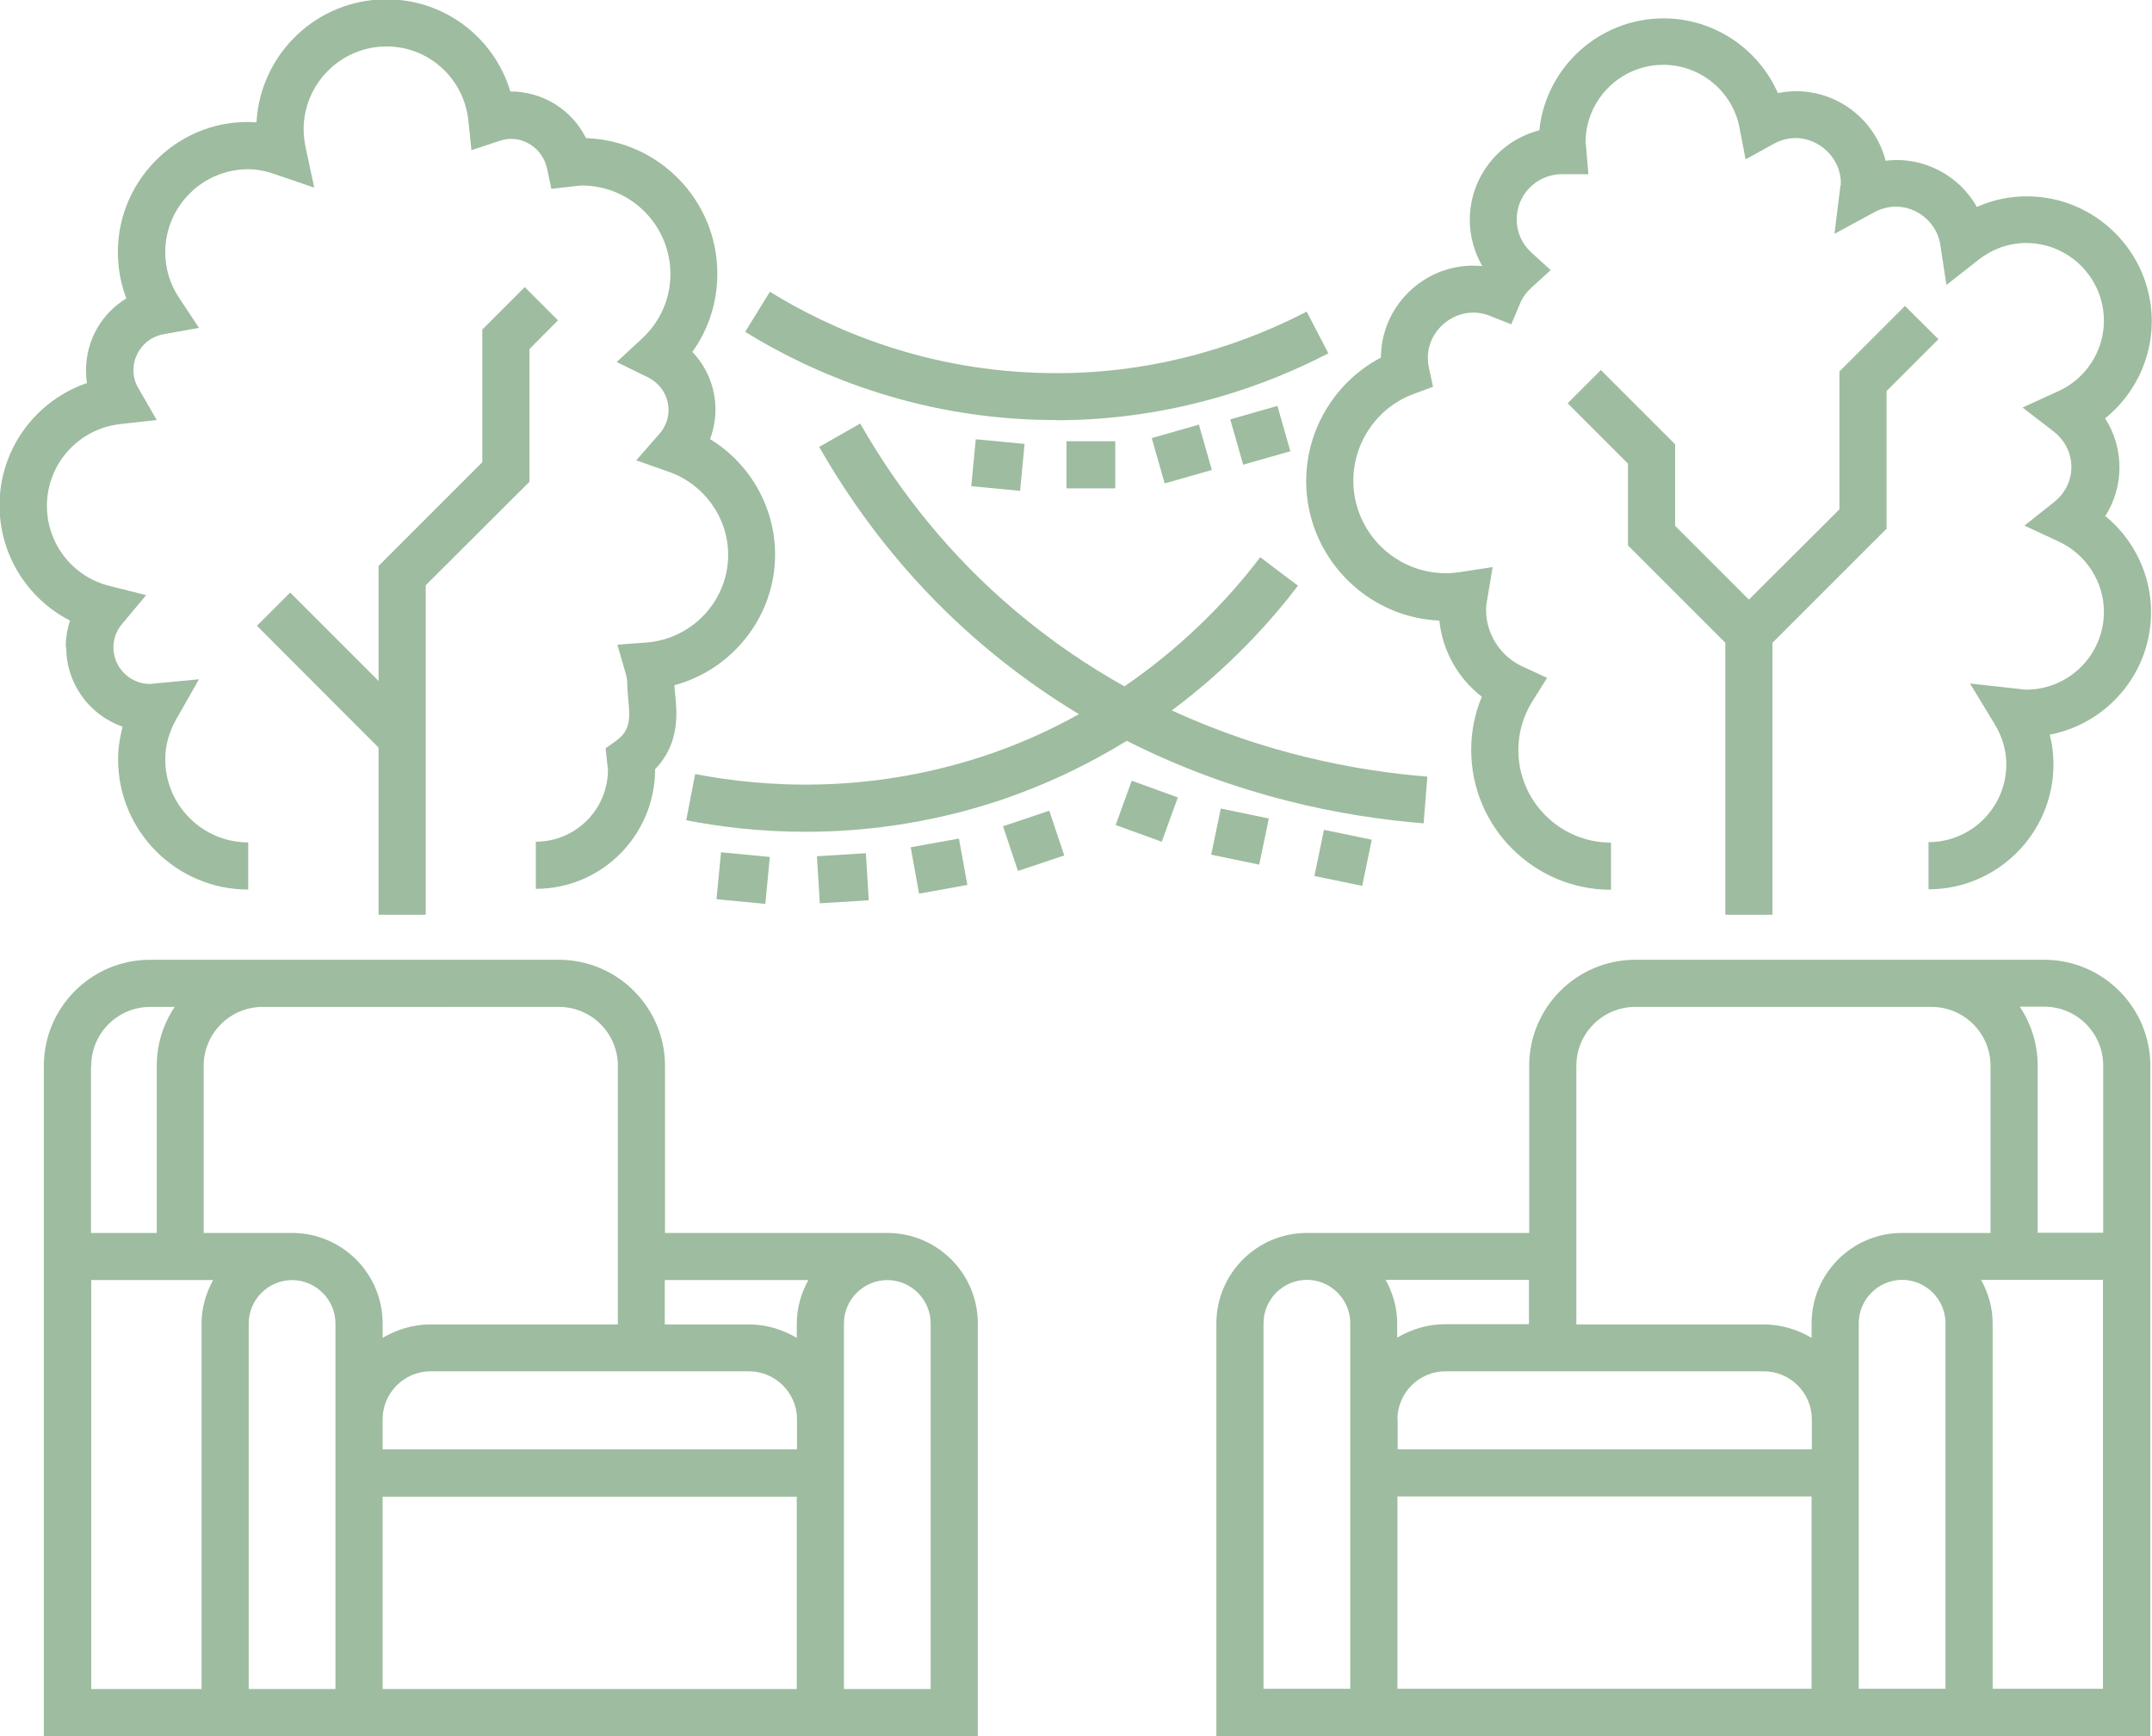 <svg xmlns="http://www.w3.org/2000/svg" viewBox="0 0 91.29 73.66"><g id="a"></g><g id="b"><g id="c"><g><path d="M86.72,40.72h-17.35c-2.48,0-4.5,2.02-4.5,4.5v7.09h-9.43c-2.12,0-3.84,1.72-3.84,3.84v17.51h39.62v-28.44c0-2.48-2.02-4.5-4.5-4.5Zm-17.35,2h12.57c1.38,0,2.5,1.12,2.5,2.5v7.09h-3.75c-2.12,0-3.84,1.72-3.84,3.84v.61c-.6-.35-1.29-.57-2.04-.57h-7.94v-10.97c0-1.38,1.12-2.5,2.5-2.5Zm-10.09,17.5c0-1.12,.91-2.04,2.04-2.04h13.5c1.12,0,2.04,.91,2.04,2.04v1.27h-17.57v-1.27Zm5.59-4.04h-3.56c-.75,0-1.44,.22-2.04,.57v-.61c0-.67-.19-1.29-.49-1.84h6.08v1.88Zm-7.59,15.47h-3.68v-15.51c0-1.01,.83-1.84,1.84-1.84s1.84,.83,1.84,1.84v15.51Zm19.57,0h-17.57v-8.16h17.57v8.16Zm3.84,0h-1.84v-15.51c0-1.01,.83-1.84,1.84-1.84s1.84,.83,1.84,1.84v15.51h-1.84Zm8.52,0h-4.68v-15.51c0-.67-.19-1.29-.49-1.84h5.17v17.35Zm-2.77-19.35v-7.09c0-.92-.28-1.78-.76-2.5h1.04c1.38,0,2.5,1.12,2.5,2.5v7.09h-2.77Z" style="fill:#9ebc9f;"></path><path d="M37.64,52.31h-9.43v-7.09c0-2.48-2.02-4.5-4.5-4.5H6.36c-2.48,0-4.5,2.02-4.5,4.5v28.44H41.48v-17.51c0-2.12-1.72-3.84-3.84-3.84Zm-21.41,7.91c0-1.12,.91-2.04,2.04-2.04h13.5c1.12,0,2.04,.91,2.04,2.04v1.27H16.23v-1.27Zm18.06-5.91c-.3,.55-.49,1.17-.49,1.84v.61c-.6-.35-1.29-.57-2.04-.57h-3.56v-1.88h6.08Zm-15.35-11.59h4.77c1.38,0,2.5,1.12,2.5,2.5v10.97h-7.94c-.75,0-1.44,.22-2.04,.57v-.61c0-2.12-1.72-3.84-3.84-3.84h-3.75v-7.09c0-1.38,1.12-2.5,2.5-2.5h7.8Zm-15.07,2.5c0-1.38,1.12-2.5,2.5-2.5h1.04c-.48,.72-.76,1.57-.76,2.5v7.09H3.86v-7.09Zm0,26.44v-17.35h5.17c-.3,.55-.49,1.17-.49,1.84v15.51H3.86Zm10.36,0h-3.68v-15.51c0-1.01,.83-1.84,1.84-1.84s1.84,.83,1.84,1.84v15.51Zm19.57,0H16.23v-8.16h17.57v8.16Zm5.68,0h-3.68v-15.51c0-1.01,.83-1.84,1.84-1.84s1.84,.83,1.84,1.84v15.51Z" style="fill:#9ebc9f;"></path><path d="M2.81,27.47c0,1.55,1,2.88,2.39,3.36-.12,.46-.19,.92-.19,1.39,0,3.04,2.47,5.52,5.52,5.52v-2c-1.94,0-3.52-1.58-3.52-3.52,0-.59,.16-1.17,.48-1.73l.95-1.67-1.91,.18-.16,.02c-.86,0-1.56-.7-1.56-1.56,0-.45,.2-.79,.37-.99l1.02-1.22-1.55-.39c-1.57-.39-2.66-1.79-2.66-3.4,0-1.78,1.35-3.28,3.13-3.47l1.53-.17-.77-1.33c-.15-.25-.22-.51-.22-.78,0-.75,.54-1.4,1.28-1.53l1.5-.27-.84-1.27c-.39-.58-.59-1.25-.59-1.94,0-1.94,1.58-3.52,3.52-3.52,.35,0,.73,.07,1.13,.21l1.67,.57-.37-1.73c-.05-.25-.08-.5-.08-.74,0-1.94,1.58-3.52,3.52-3.52,1.79,0,3.29,1.36,3.47,3.16l.13,1.24,1.18-.39c.18-.06,.34-.09,.49-.09,.73,0,1.37,.52,1.53,1.24l.19,.88,1.08-.12c.07,0,.14-.02,.21-.02,2.07,0,3.76,1.68,3.76,3.76,0,1.04-.43,2.02-1.21,2.74l-1.07,.99,1.31,.64c.55,.27,.89,.8,.89,1.4,0,.47-.22,.82-.4,1.02l-.97,1.11,1.39,.49c1.5,.53,2.51,1.95,2.51,3.52,0,1.94-1.52,3.57-3.47,3.72l-1.23,.09,.34,1.18c.06,.2,.08,.35,.08,.5,0,.18,.02,.39,.04,.62,.08,.81,.1,1.33-.49,1.76l-.47,.34,.08,.73c0,.06,.02,.11,.02,.17,0,1.69-1.37,3.06-3.06,3.06v2c2.79,0,5.06-2.27,5.06-5.08,1.06-1.08,.93-2.42,.85-3.18-.01-.14-.03-.26-.03-.38,2.46-.66,4.27-2.92,4.27-5.54,0-2.02-1.07-3.87-2.76-4.9,.15-.4,.23-.82,.23-1.25,0-.94-.36-1.8-.98-2.45,.69-.96,1.06-2.11,1.06-3.32,0-3.11-2.48-5.65-5.57-5.75-.59-1.19-1.82-1.98-3.21-1.98-.69-2.29-2.79-3.91-5.26-3.91-2.94,0-5.35,2.31-5.51,5.22-3.17-.23-5.88,2.34-5.88,5.5,0,.68,.12,1.34,.36,1.97-1.04,.63-1.71,1.77-1.71,3.04,0,.19,.01,.37,.04,.55-2.18,.75-3.71,2.8-3.71,5.19,0,2.09,1.18,3.96,2.99,4.89-.12,.36-.18,.73-.18,1.11Z" style="fill:#9ebc9f;"></path><polygon points="18.06 38.81 18.06 24.83 22.46 20.44 22.46 14.81 23.67 13.59 22.26 12.18 20.46 13.98 20.46 19.61 16.06 24.01 16.06 28.89 12.31 25.14 10.9 26.55 16.06 31.72 16.06 38.81 18.06 38.81" style="fill:#9ebc9f;"></polygon><path d="M89.32,21.88c.38-.61,.59-1.32,.59-2.05s-.21-1.47-.61-2.08c1.23-.99,1.98-2.5,1.98-4.12,0-2.92-2.38-5.3-5.3-5.3-.74,0-1.45,.15-2.12,.45-.74-1.33-2.27-2.16-3.87-1.96-.43-1.69-1.97-2.95-3.8-2.95-.26,0-.52,.03-.77,.08-.83-1.89-2.72-3.17-4.85-3.17-2.74,0-5,2.09-5.27,4.75-1.69,.43-2.95,1.97-2.95,3.8,0,.69,.19,1.37,.53,1.96-.13-.01-.26-.02-.38-.02-2.15,0-3.91,1.75-3.92,3.9-1.92,1.01-3.17,3.03-3.17,5.24,0,3.17,2.51,5.78,5.65,5.92,.13,1.28,.79,2.45,1.8,3.23-.3,.72-.45,1.48-.45,2.26,0,3.27,2.66,5.93,5.93,5.93v-2c-2.17,0-3.93-1.76-3.93-3.93,0-.74,.21-1.46,.61-2.09l.61-.97-1.04-.48c-.94-.43-1.55-1.38-1.55-2.41,0-.15,.02-.3,.05-.44l.23-1.37-1.37,.21c-.2,.03-.4,.05-.61,.05-2.17,0-3.93-1.76-3.93-3.93,0-1.63,1.03-3.12,2.57-3.68l.81-.3-.18-.84c-.03-.13-.04-.26-.04-.39,0-1.3,1.36-2.29,2.63-1.78l.91,.36,.38-.9c.1-.24,.26-.46,.48-.66l.81-.74-.81-.74c-.41-.37-.63-.87-.63-1.41,0-1.04,.82-1.88,1.85-1.92h1.19l-.09-1.08c0-.06-.01-.12-.03-.26,0-1.82,1.48-3.3,3.3-3.3,1.57,0,2.93,1.12,3.23,2.66l.26,1.35,1.2-.66c1.32-.73,2.84,.3,2.84,1.67,0,.05,0,.09-.02,.13l-.25,2.02,1.7-.92c1.22-.65,2.6,.15,2.79,1.39l.26,1.7,1.35-1.06c.6-.47,1.3-.72,2.03-.72,1.82,0,3.3,1.48,3.3,3.3,0,1.28-.76,2.46-1.94,2.99l-1.51,.69,1.31,1.01c.48,.37,.76,.92,.76,1.51s-.27,1.12-.73,1.49l-1.26,1,1.46,.68c1.16,.54,1.91,1.71,1.91,2.98,0,1.82-1.48,3.3-3.3,3.3-.07,0-.14-.01-.2-.02l-2.18-.24,1.05,1.73c.32,.53,.49,1.1,.49,1.7,0,1.82-1.48,3.3-3.3,3.3v2c2.92,0,5.3-2.38,5.3-5.3,0-.42-.05-.85-.16-1.26,2.45-.47,4.3-2.62,4.3-5.2,0-1.6-.74-3.11-1.97-4.1Z" style="fill:#9ebc9f;"></path><path d="M44.78,17.83c5.05,0,9.07-1.54,11.57-2.84l-.92-1.77c-2.34,1.22-6.15,2.67-10.86,2.61-5.3-.05-9.4-1.9-11.91-3.45l-1.05,1.7c2.72,1.68,7.18,3.69,12.94,3.74,.08,0,.15,0,.23,0Z" style="fill:#9ebc9f;"></path><path d="M60.39,34.94l.16-1.99c-2.97-.24-6.84-.96-10.84-2.81,2.54-1.89,4.3-3.91,5.35-5.29l-1.6-1.21c-1.08,1.43-2.97,3.57-5.76,5.48-1.57-.88-3.14-1.94-4.67-3.24-2.61-2.21-4.81-4.88-6.54-7.91l-1.74,.99c1.85,3.24,4.19,6.08,6.98,8.44,1.32,1.12,2.68,2.08,4.04,2.9-1.24,.69-2.62,1.32-4.14,1.81-4.91,1.6-9.31,1.28-12.14,.73l-.38,1.96c1.38,.27,3.1,.49,5.06,.49,2.4,0,5.16-.33,8.08-1.28,2.1-.69,3.94-1.59,5.55-2.58,4.63,2.35,9.17,3.23,12.59,3.5Z" style="fill:#9ebc9f;"></path><rect x="41.32" y="18.69" width="2" height="2.08" transform="translate(18.68 59.99) rotate(-84.56)" style="fill:#9ebc9f;"></rect><rect x="45.24" y="18.72" width="2.07" height="2" style="fill:#9ebc9f;"></rect><rect x="49.09" y="18.26" width="2.08" height="2" transform="translate(-3.36 14.52) rotate(-15.95)" style="fill:#9ebc9f;"></rect><rect x="47.65" y="33.38" width="2" height="2.08" transform="translate(-.29 68.43) rotate(-70.08)" style="fill:#9ebc9f;"></rect><rect x="51.6" y="34.45" width="2" height="2.08" transform="translate(7.16 79.78) rotate(-78.27)" style="fill:#9ebc9f;"></rect><rect x="30.53" y="36.21" width="2" height="2.08" transform="translate(-8.56 65.09) rotate(-84.53)" style="fill:#9ebc9f;"></rect><rect x="34.71" y="36.26" width="2.08" height="2" transform="translate(-2.21 2.26) rotate(-3.51)" style="fill:#9ebc9f;"></rect><rect x="38.79" y="35.75" width="2.08" height="2" transform="translate(-5.9 7.67) rotate(-10.25)" style="fill:#9ebc9f;"></rect><rect x="42.81" y="34.67" width="2.07" height="2" transform="translate(-9.05 15.76) rotate(-18.5)" style="fill:#9ebc9f;"></rect><rect x="55.98" y="35.36" width="2" height="2.07" transform="translate(9.79 84.82) rotate(-78.31)" style="fill:#9ebc9f;"></rect><rect x="52.42" y="17.46" width="2.08" height="2" transform="translate(-3.01 15.38) rotate(-15.92)" style="fill:#9ebc9f;"></rect><polygon points="73.19 27.27 73.19 38.81 75.19 38.81 75.19 27.27 80.03 22.43 80.03 16.59 82.23 14.39 80.81 12.98 78.03 15.76 78.03 21.61 74.19 25.44 71.06 22.31 71.06 18.85 67.91 15.7 66.5 17.11 69.06 19.67 69.06 23.14 73.19 27.27" style="fill:#9ebc9f;"></polygon></g></g></g></svg>